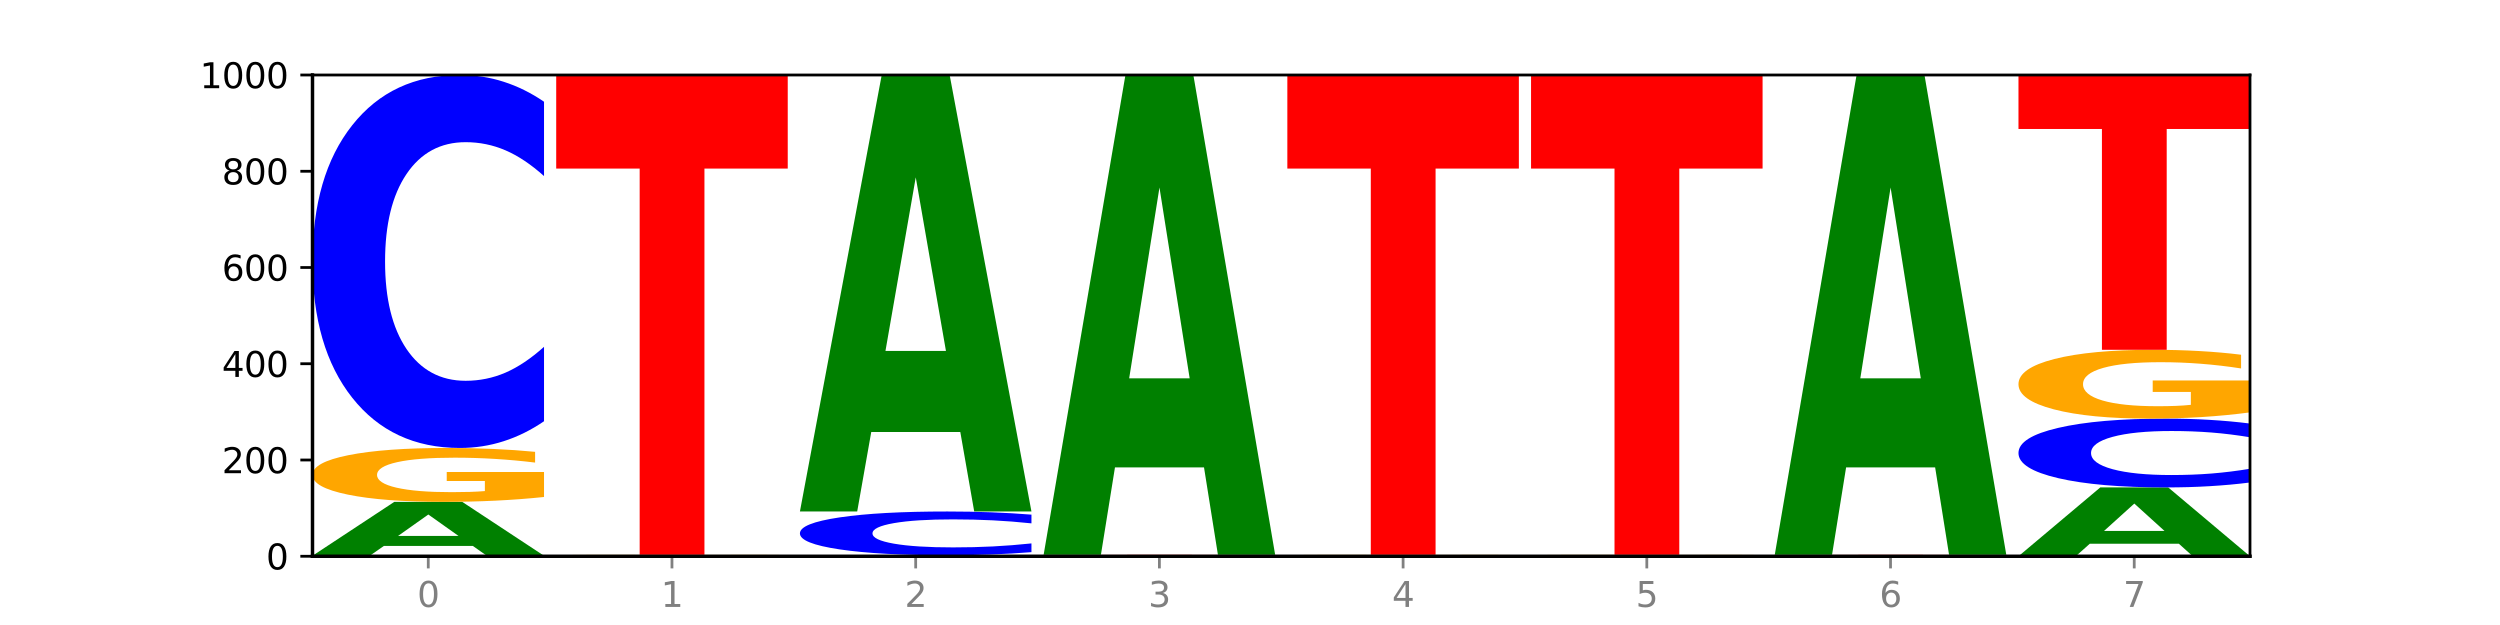 <?xml version="1.0" encoding="utf-8" standalone="no"?>
<!DOCTYPE svg PUBLIC "-//W3C//DTD SVG 1.1//EN"
  "http://www.w3.org/Graphics/SVG/1.1/DTD/svg11.dtd">
<svg xmlns:xlink="http://www.w3.org/1999/xlink" width="720pt" height="180pt" viewBox="0 0 720 180" xmlns="http://www.w3.org/2000/svg" version="1.1">
 <defs>
  <style type="text/css">*{stroke-linejoin: round; stroke-linecap: butt}</style>
 </defs>
 <g id="figure_1">
  <g id="patch_1">
   <path d="M 0 180 
L 720 180 
L 720 0 
L 0 0 
z
" style="fill: #ffffff"/>
  </g>
  <g id="axes_1">
   <g id="patch_2">
    <path d="M 90 160.2 
L 648 160.2 
L 648 21.6 
L 90 21.6 
z
" style="fill: #ffffff"/>
   </g>
   <g id="line2d_1">
    <path d="M 90 160.2 
L 648 160.2 
" clip-path="url(#p4e6de62c81)" style="fill: none; stroke: #000000; stroke-width: 0.5; stroke-linecap: square"/>
   </g>
   <g id="patch_3">
    <path d="M 90 160.061 
L 156.679 160.061 
L 156.679 160.088 
L 132.69 160.088 
L 132.69 160.2 
L 114.036 160.2 
L 114.036 160.088 
L 90 160.088 
L 90 160.061 
z
" clip-path="url(#p4e6de62c81)" style="fill: #ff0000"/>
   </g>
   <g id="patch_4">
    <path d="M 136.189 157.234 
L 110.545 157.234 
L 106.496 160.061 
L 90 160.061 
L 113.558 144.538 
L 133.121 144.538 
L 156.679 160.061 
L 140.197 160.061 
L 136.189 157.234 
z
M 114.635 154.352 
L 132.058 154.352 
L 123.36 148.178 
L 114.635 154.352 
z
" clip-path="url(#p4e6de62c81)" style="fill: #008000"/>
   </g>
   <g id="patch_5">
    <path d="M 156.679 143.134 
Q 149.955 143.836 142.722 144.189 
Q 135.489 144.538 127.778 144.538 
Q 110.353 144.538 100.177 142.447 
Q 90 140.357 90 136.781 
Q 90 133.164 100.356 131.09 
Q 110.727 129.015 128.764 129.015 
Q 135.713 129.015 142.079 129.297 
Q 148.46 129.576 154.109 130.128 
L 154.109 133.222 
Q 148.281 132.513 142.513 132.164 
Q 136.744 131.811 130.946 131.811 
Q 120.216 131.811 114.403 133.1 
Q 108.59 134.386 108.59 136.781 
Q 108.59 139.154 114.194 140.45 
Q 119.798 141.742 130.109 141.742 
Q 132.919 141.742 135.325 141.668 
Q 137.731 141.591 139.643 141.431 
L 139.643 138.526 
L 128.66 138.526 
L 128.66 135.938 
L 156.679 135.938 
L 156.679 143.134 
z
" clip-path="url(#p4e6de62c81)" style="fill: #ffa600"/>
   </g>
   <g id="patch_6">
    <path d="M 156.679 121.316 
Q 151.102 125.132 145.07 127.062 
Q 139.039 129.015 132.47 129.015 
Q 112.882 129.015 101.441 114.548 
Q 90 100.081 90 75.341 
Q 90 50.512 101.441 36.067 
Q 112.882 21.6 132.47 21.6 
Q 139.039 21.6 145.07 23.553 
Q 151.102 25.483 156.679 29.299 
L 156.679 50.711 
Q 151.051 45.652 145.591 43.3 
Q 140.131 40.948 134.1 40.948 
Q 123.281 40.948 117.082 50.112 
Q 110.899 59.254 110.899 75.341 
Q 110.899 91.361 117.082 100.525 
Q 123.281 109.667 134.1 109.667 
Q 140.131 109.667 145.591 107.315 
Q 151.051 104.94 156.679 99.881 
L 156.679 121.316 
z
" clip-path="url(#p4e6de62c81)" style="fill: #0000ff"/>
   </g>
   <g id="patch_7">
    <path d="M 206.377 160.175 
L 180.734 160.175 
L 176.685 160.2 
L 160.189 160.2 
L 183.747 160.061 
L 203.31 160.061 
L 226.868 160.2 
L 210.386 160.2 
L 206.377 160.175 
z
M 184.824 160.149 
L 202.247 160.149 
L 193.549 160.094 
L 184.824 160.149 
z
" clip-path="url(#p4e6de62c81)" style="fill: #008000"/>
   </g>
   <g id="patch_8">
    <path d="M 226.868 160.051 
Q 221.29 160.056 215.259 160.059 
Q 209.228 160.061 202.659 160.061 
Q 183.07 160.061 171.629 160.043 
Q 160.189 160.024 160.189 159.992 
Q 160.189 159.96 171.629 159.941 
Q 183.07 159.923 202.659 159.923 
Q 209.228 159.923 215.259 159.925 
Q 221.29 159.928 226.868 159.933 
L 226.868 159.96 
Q 221.24 159.954 215.78 159.951 
Q 210.32 159.948 204.289 159.948 
Q 193.47 159.948 187.27 159.96 
Q 181.088 159.971 181.088 159.992 
Q 181.088 160.013 187.27 160.025 
Q 193.47 160.036 204.289 160.036 
Q 210.32 160.036 215.78 160.033 
Q 221.24 160.03 226.868 160.024 
L 226.868 160.051 
z
" clip-path="url(#p4e6de62c81)" style="fill: #0000ff"/>
   </g>
   <g id="patch_9">
    <path d="M 226.868 159.91 
Q 220.143 159.917 212.91 159.92 
Q 205.678 159.923 197.967 159.923 
Q 180.542 159.923 170.365 159.904 
Q 160.189 159.885 160.189 159.854 
Q 160.189 159.821 170.545 159.803 
Q 180.916 159.784 198.953 159.784 
Q 205.902 159.784 212.268 159.787 
Q 218.649 159.789 224.298 159.794 
L 224.298 159.822 
Q 218.47 159.815 212.701 159.812 
Q 206.933 159.809 201.135 159.809 
Q 190.405 159.809 184.592 159.821 
Q 178.779 159.832 178.779 159.854 
Q 178.779 159.875 184.383 159.886 
Q 189.987 159.898 200.298 159.898 
Q 203.107 159.898 205.513 159.897 
Q 207.919 159.896 209.832 159.895 
L 209.832 159.869 
L 198.848 159.869 
L 198.848 159.846 
L 226.868 159.846 
L 226.868 159.91 
z
" clip-path="url(#p4e6de62c81)" style="fill: #ffa600"/>
   </g>
   <g id="patch_10">
    <path d="M 160.189 21.6 
L 226.868 21.6 
L 226.868 48.55 
L 202.879 48.55 
L 202.879 159.784 
L 184.224 159.784 
L 184.224 48.55 
L 160.189 48.55 
L 160.189 21.6 
z
" clip-path="url(#p4e6de62c81)" style="fill: #ff0000"/>
   </g>
   <g id="patch_11">
    <path d="M 297.057 160.187 
Q 290.332 160.194 283.099 160.197 
Q 275.866 160.2 268.155 160.2 
Q 250.731 160.2 240.554 160.181 
Q 230.377 160.163 230.377 160.131 
Q 230.377 160.098 240.733 160.08 
Q 251.104 160.061 269.142 160.061 
Q 276.09 160.061 282.457 160.064 
Q 288.838 160.066 294.486 160.071 
L 294.486 160.099 
Q 288.658 160.093 282.89 160.09 
Q 277.122 160.086 271.323 160.086 
Q 260.594 160.086 254.781 160.098 
Q 248.967 160.109 248.967 160.131 
Q 248.967 160.152 254.571 160.163 
Q 260.175 160.175 270.487 160.175 
Q 273.296 160.175 275.702 160.174 
Q 278.108 160.174 280.021 160.172 
L 280.021 160.146 
L 269.037 160.146 
L 269.037 160.123 
L 297.057 160.123 
L 297.057 160.187 
z
" clip-path="url(#p4e6de62c81)" style="fill: #ffa600"/>
   </g>
   <g id="patch_12">
    <path d="M 230.377 159.923 
L 297.057 159.923 
L 297.057 159.95 
L 273.068 159.95 
L 273.068 160.061 
L 254.413 160.061 
L 254.413 159.95 
L 230.377 159.95 
L 230.377 159.923 
z
" clip-path="url(#p4e6de62c81)" style="fill: #ff0000"/>
   </g>
   <g id="patch_13">
    <path d="M 297.057 159.019 
Q 291.479 159.467 285.448 159.694 
Q 279.417 159.923 272.848 159.923 
Q 253.259 159.923 241.818 158.224 
Q 230.377 156.525 230.377 153.62 
Q 230.377 150.705 241.818 149.009 
Q 253.259 147.31 272.848 147.31 
Q 279.417 147.31 285.448 147.539 
Q 291.479 147.766 297.057 148.214 
L 297.057 150.728 
Q 291.429 150.134 285.969 149.858 
Q 280.509 149.582 274.477 149.582 
Q 263.658 149.582 257.459 150.658 
Q 251.277 151.732 251.277 153.62 
Q 251.277 155.501 257.459 156.578 
Q 263.658 157.651 274.477 157.651 
Q 280.509 157.651 285.969 157.375 
Q 291.429 157.096 297.057 156.502 
L 297.057 159.019 
z
" clip-path="url(#p4e6de62c81)" style="fill: #0000ff"/>
   </g>
   <g id="patch_14">
    <path d="M 276.566 124.41 
L 250.922 124.41 
L 246.873 147.31 
L 230.377 147.31 
L 253.935 21.6 
L 273.499 21.6 
L 297.057 147.31 
L 280.574 147.31 
L 276.566 124.41 
z
M 255.012 101.078 
L 272.435 101.078 
L 263.737 51.074 
L 255.012 101.078 
z
" clip-path="url(#p4e6de62c81)" style="fill: #008000"/>
   </g>
   <g id="patch_15">
    <path d="M 367.245 160.19 
Q 361.668 160.195 355.636 160.197 
Q 349.605 160.2 343.036 160.2 
Q 323.448 160.2 312.007 160.181 
Q 300.566 160.163 300.566 160.131 
Q 300.566 160.099 312.007 160.08 
Q 323.448 160.061 343.036 160.061 
Q 349.605 160.061 355.636 160.064 
Q 361.668 160.066 367.245 160.071 
L 367.245 160.099 
Q 361.617 160.092 356.157 160.089 
Q 350.697 160.086 344.666 160.086 
Q 333.847 160.086 327.648 160.098 
Q 321.465 160.11 321.465 160.131 
Q 321.465 160.151 327.648 160.163 
Q 333.847 160.175 344.666 160.175 
Q 350.697 160.175 356.157 160.172 
Q 361.617 160.169 367.245 160.162 
L 367.245 160.19 
z
" clip-path="url(#p4e6de62c81)" style="fill: #0000ff"/>
   </g>
   <g id="patch_16">
    <path d="M 367.245 160.049 
Q 360.521 160.055 353.288 160.058 
Q 346.055 160.061 338.344 160.061 
Q 320.919 160.061 310.743 160.043 
Q 300.566 160.024 300.566 159.992 
Q 300.566 159.96 310.922 159.941 
Q 321.293 159.923 339.33 159.923 
Q 346.279 159.923 352.645 159.925 
Q 359.026 159.928 364.675 159.933 
L 364.675 159.96 
Q 358.847 159.954 353.079 159.951 
Q 347.31 159.948 341.512 159.948 
Q 330.782 159.948 324.969 159.959 
Q 319.156 159.971 319.156 159.992 
Q 319.156 160.013 324.76 160.025 
Q 330.364 160.036 340.675 160.036 
Q 343.485 160.036 345.891 160.036 
Q 348.297 160.035 350.209 160.034 
L 350.209 160.008 
L 339.226 160.008 
L 339.226 159.985 
L 367.245 159.985 
L 367.245 160.049 
z
" clip-path="url(#p4e6de62c81)" style="fill: #ffa600"/>
   </g>
   <g id="patch_17">
    <path d="M 300.566 159.784 
L 367.245 159.784 
L 367.245 159.811 
L 343.256 159.811 
L 343.256 159.923 
L 324.602 159.923 
L 324.602 159.811 
L 300.566 159.811 
L 300.566 159.784 
z
" clip-path="url(#p4e6de62c81)" style="fill: #ff0000"/>
   </g>
   <g id="patch_18">
    <path d="M 346.755 134.611 
L 321.111 134.611 
L 317.062 159.784 
L 300.566 159.784 
L 324.124 21.6 
L 343.687 21.6 
L 367.245 159.784 
L 350.763 159.784 
L 346.755 134.611 
z
M 325.201 108.965 
L 342.624 108.965 
L 333.926 53.999 
L 325.201 108.965 
z
" clip-path="url(#p4e6de62c81)" style="fill: #008000"/>
   </g>
   <g id="patch_19">
    <path d="M 416.943 160.175 
L 391.3 160.175 
L 387.251 160.2 
L 370.755 160.2 
L 394.313 160.061 
L 413.876 160.061 
L 437.434 160.2 
L 420.952 160.2 
L 416.943 160.175 
z
M 395.39 160.149 
L 412.813 160.149 
L 404.115 160.094 
L 395.39 160.149 
z
" clip-path="url(#p4e6de62c81)" style="fill: #008000"/>
   </g>
   <g id="patch_20">
    <path d="M 437.434 160.051 
Q 431.856 160.056 425.825 160.059 
Q 419.794 160.061 413.225 160.061 
Q 393.636 160.061 382.196 160.043 
Q 370.755 160.024 370.755 159.992 
Q 370.755 159.96 382.196 159.941 
Q 393.636 159.923 413.225 159.923 
Q 419.794 159.923 425.825 159.925 
Q 431.856 159.928 437.434 159.933 
L 437.434 159.96 
Q 431.806 159.954 426.346 159.951 
Q 420.886 159.948 414.855 159.948 
Q 404.036 159.948 397.836 159.96 
Q 391.654 159.971 391.654 159.992 
Q 391.654 160.013 397.836 160.025 
Q 404.036 160.036 414.855 160.036 
Q 420.886 160.036 426.346 160.033 
Q 431.806 160.03 437.434 160.024 
L 437.434 160.051 
z
" clip-path="url(#p4e6de62c81)" style="fill: #0000ff"/>
   </g>
   <g id="patch_21">
    <path d="M 437.434 159.91 
Q 430.709 159.917 423.476 159.92 
Q 416.244 159.923 408.533 159.923 
Q 391.108 159.923 380.931 159.904 
Q 370.755 159.885 370.755 159.854 
Q 370.755 159.821 381.111 159.803 
Q 391.482 159.784 409.519 159.784 
Q 416.468 159.784 422.834 159.787 
Q 429.215 159.789 434.864 159.794 
L 434.864 159.822 
Q 429.036 159.815 423.267 159.812 
Q 417.499 159.809 411.701 159.809 
Q 400.971 159.809 395.158 159.821 
Q 389.345 159.832 389.345 159.854 
Q 389.345 159.875 394.949 159.886 
Q 400.553 159.898 410.864 159.898 
Q 413.673 159.898 416.079 159.897 
Q 418.485 159.896 420.398 159.895 
L 420.398 159.869 
L 409.414 159.869 
L 409.414 159.846 
L 437.434 159.846 
L 437.434 159.91 
z
" clip-path="url(#p4e6de62c81)" style="fill: #ffa600"/>
   </g>
   <g id="patch_22">
    <path d="M 370.755 21.6 
L 437.434 21.6 
L 437.434 48.55 
L 413.445 48.55 
L 413.445 159.784 
L 394.79 159.784 
L 394.79 48.55 
L 370.755 48.55 
L 370.755 21.6 
z
" clip-path="url(#p4e6de62c81)" style="fill: #ff0000"/>
   </g>
   <g id="patch_23">
    <path d="M 487.132 160.175 
L 461.488 160.175 
L 457.439 160.2 
L 440.943 160.2 
L 464.501 160.061 
L 484.065 160.061 
L 507.623 160.2 
L 491.14 160.2 
L 487.132 160.175 
z
M 465.578 160.149 
L 483.001 160.149 
L 474.303 160.094 
L 465.578 160.149 
z
" clip-path="url(#p4e6de62c81)" style="fill: #008000"/>
   </g>
   <g id="patch_24">
    <path d="M 507.623 160.051 
Q 502.045 160.056 496.014 160.059 
Q 489.983 160.061 483.414 160.061 
Q 463.825 160.061 452.384 160.043 
Q 440.943 160.024 440.943 159.992 
Q 440.943 159.96 452.384 159.941 
Q 463.825 159.923 483.414 159.923 
Q 489.983 159.923 496.014 159.925 
Q 502.045 159.928 507.623 159.933 
L 507.623 159.96 
Q 501.995 159.954 496.535 159.951 
Q 491.075 159.948 485.043 159.948 
Q 474.224 159.948 468.025 159.96 
Q 461.843 159.971 461.843 159.992 
Q 461.843 160.013 468.025 160.025 
Q 474.224 160.036 485.043 160.036 
Q 491.075 160.036 496.535 160.033 
Q 501.995 160.03 507.623 160.024 
L 507.623 160.051 
z
" clip-path="url(#p4e6de62c81)" style="fill: #0000ff"/>
   </g>
   <g id="patch_25">
    <path d="M 507.623 159.91 
Q 500.898 159.917 493.665 159.92 
Q 486.432 159.923 478.721 159.923 
Q 461.297 159.923 451.12 159.904 
Q 440.943 159.885 440.943 159.854 
Q 440.943 159.821 451.299 159.803 
Q 461.67 159.784 479.708 159.784 
Q 486.656 159.784 493.023 159.787 
Q 499.404 159.789 505.052 159.794 
L 505.052 159.822 
Q 499.224 159.815 493.456 159.812 
Q 487.688 159.809 481.889 159.809 
Q 471.16 159.809 465.347 159.821 
Q 459.533 159.832 459.533 159.854 
Q 459.533 159.875 465.137 159.886 
Q 470.741 159.898 481.053 159.898 
Q 483.862 159.898 486.268 159.897 
Q 488.674 159.896 490.587 159.895 
L 490.587 159.869 
L 479.603 159.869 
L 479.603 159.846 
L 507.623 159.846 
L 507.623 159.91 
z
" clip-path="url(#p4e6de62c81)" style="fill: #ffa600"/>
   </g>
   <g id="patch_26">
    <path d="M 440.943 21.6 
L 507.623 21.6 
L 507.623 48.55 
L 483.634 48.55 
L 483.634 159.784 
L 464.979 159.784 
L 464.979 48.55 
L 440.943 48.55 
L 440.943 21.6 
z
" clip-path="url(#p4e6de62c81)" style="fill: #ff0000"/>
   </g>
   <g id="patch_27">
    <path d="M 577.811 160.19 
Q 572.234 160.195 566.203 160.197 
Q 560.171 160.2 553.603 160.2 
Q 534.014 160.2 522.573 160.181 
Q 511.132 160.163 511.132 160.131 
Q 511.132 160.099 522.573 160.08 
Q 534.014 160.061 553.603 160.061 
Q 560.171 160.061 566.203 160.064 
Q 572.234 160.066 577.811 160.071 
L 577.811 160.099 
Q 572.183 160.092 566.723 160.089 
Q 561.263 160.086 555.232 160.086 
Q 544.413 160.086 538.214 160.098 
Q 532.031 160.11 532.031 160.131 
Q 532.031 160.151 538.214 160.163 
Q 544.413 160.175 555.232 160.175 
Q 561.263 160.175 566.723 160.172 
Q 572.183 160.169 577.811 160.162 
L 577.811 160.19 
z
" clip-path="url(#p4e6de62c81)" style="fill: #0000ff"/>
   </g>
   <g id="patch_28">
    <path d="M 577.811 160.049 
Q 571.087 160.055 563.854 160.058 
Q 556.621 160.061 548.91 160.061 
Q 531.486 160.061 521.309 160.043 
Q 511.132 160.024 511.132 159.992 
Q 511.132 159.96 521.488 159.941 
Q 531.859 159.923 549.896 159.923 
Q 556.845 159.923 563.211 159.925 
Q 569.592 159.928 575.241 159.933 
L 575.241 159.96 
Q 569.413 159.954 563.645 159.951 
Q 557.876 159.948 552.078 159.948 
Q 541.348 159.948 535.535 159.959 
Q 529.722 159.971 529.722 159.992 
Q 529.722 160.013 535.326 160.025 
Q 540.93 160.036 551.241 160.036 
Q 554.051 160.036 556.457 160.036 
Q 558.863 160.035 560.775 160.034 
L 560.775 160.008 
L 549.792 160.008 
L 549.792 159.985 
L 577.811 159.985 
L 577.811 160.049 
z
" clip-path="url(#p4e6de62c81)" style="fill: #ffa600"/>
   </g>
   <g id="patch_29">
    <path d="M 511.132 159.784 
L 577.811 159.784 
L 577.811 159.811 
L 553.822 159.811 
L 553.822 159.923 
L 535.168 159.923 
L 535.168 159.811 
L 511.132 159.811 
L 511.132 159.784 
z
" clip-path="url(#p4e6de62c81)" style="fill: #ff0000"/>
   </g>
   <g id="patch_30">
    <path d="M 557.321 134.611 
L 531.677 134.611 
L 527.628 159.784 
L 511.132 159.784 
L 534.69 21.6 
L 554.253 21.6 
L 577.811 159.784 
L 561.329 159.784 
L 557.321 134.611 
z
M 535.767 108.965 
L 553.19 108.965 
L 544.492 53.999 
L 535.767 108.965 
z
" clip-path="url(#p4e6de62c81)" style="fill: #008000"/>
   </g>
   <g id="patch_31">
    <path d="M 627.51 156.589 
L 601.866 156.589 
L 597.817 160.2 
L 581.321 160.2 
L 604.879 140.38 
L 624.442 140.38 
L 648 160.2 
L 631.518 160.2 
L 627.51 156.589 
z
M 605.956 152.911 
L 623.379 152.911 
L 614.681 145.027 
L 605.956 152.911 
z
" clip-path="url(#p4e6de62c81)" style="fill: #008000"/>
   </g>
   <g id="patch_32">
    <path d="M 648 138.96 
Q 642.422 139.664 636.391 140.02 
Q 630.36 140.38 623.791 140.38 
Q 604.202 140.38 592.762 137.711 
Q 581.321 135.041 581.321 130.476 
Q 581.321 125.895 592.762 123.23 
Q 604.202 120.56 623.791 120.56 
Q 630.36 120.56 636.391 120.921 
Q 642.422 121.277 648 121.981 
L 648 125.932 
Q 642.372 124.998 636.912 124.564 
Q 631.452 124.131 625.421 124.131 
Q 614.602 124.131 608.402 125.821 
Q 602.22 127.508 602.22 130.476 
Q 602.22 133.432 608.402 135.123 
Q 614.602 136.81 625.421 136.81 
Q 631.452 136.81 636.912 136.376 
Q 642.372 135.938 648 135.005 
L 648 138.96 
z
" clip-path="url(#p4e6de62c81)" style="fill: #0000ff"/>
   </g>
   <g id="patch_33">
    <path d="M 648 118.767 
Q 641.275 119.664 634.042 120.114 
Q 626.81 120.56 619.099 120.56 
Q 601.674 120.56 591.497 117.891 
Q 581.321 115.222 581.321 110.657 
Q 581.321 106.038 591.677 103.39 
Q 602.048 100.741 620.085 100.741 
Q 627.034 100.741 633.4 101.101 
Q 639.781 101.457 645.43 102.161 
L 645.43 106.112 
Q 639.602 105.207 633.833 104.761 
Q 628.065 104.311 622.267 104.311 
Q 611.537 104.311 605.724 105.957 
Q 599.911 107.598 599.911 110.657 
Q 599.911 113.686 605.515 115.34 
Q 611.119 116.99 621.43 116.99 
Q 624.239 116.99 626.645 116.896 
Q 629.051 116.798 630.964 116.593 
L 630.964 112.884 
L 619.98 112.884 
L 619.98 109.58 
L 648 109.58 
L 648 118.767 
z
" clip-path="url(#p4e6de62c81)" style="fill: #ffa600"/>
   </g>
   <g id="patch_34">
    <path d="M 581.321 21.739 
L 648 21.739 
L 648 37.146 
L 624.011 37.146 
L 624.011 100.741 
L 605.356 100.741 
L 605.356 37.146 
L 581.321 37.146 
L 581.321 21.739 
z
" clip-path="url(#p4e6de62c81)" style="fill: #ff0000"/>
   </g>
   <g id="matplotlib.axis_1">
    <g id="xtick_1">
     <g id="line2d_2">
      <defs>
       <path id="m10669dc6f9" d="M 0 0 
L 0 3.5 
" style="stroke: #808080; stroke-width: 0.8"/>
      </defs>
      <g>
       <use xlink:href="#m10669dc6f9" x="123.34" y="160.2" style="fill: #808080; stroke: #808080; stroke-width: 0.8"/>
      </g>
     </g>
     <g id="text_1">
      <!-- 0 -->
      <g style="fill: #808080" transform="translate(120.158 174.798) scale(0.1 -0.1)">
       <defs>
        <path id="DejaVuSans-30" d="M 2034 4250 
Q 1547 4250 1301 3770 
Q 1056 3291 1056 2328 
Q 1056 1369 1301 889 
Q 1547 409 2034 409 
Q 2525 409 2770 889 
Q 3016 1369 3016 2328 
Q 3016 3291 2770 3770 
Q 2525 4250 2034 4250 
z
M 2034 4750 
Q 2819 4750 3233 4129 
Q 3647 3509 3647 2328 
Q 3647 1150 3233 529 
Q 2819 -91 2034 -91 
Q 1250 -91 836 529 
Q 422 1150 422 2328 
Q 422 3509 836 4129 
Q 1250 4750 2034 4750 
z
" transform="scale(0.016)"/>
       </defs>
       <use xlink:href="#DejaVuSans-30"/>
      </g>
     </g>
    </g>
    <g id="xtick_2">
     <g id="line2d_3">
      <g>
       <use xlink:href="#m10669dc6f9" x="193.528" y="160.2" style="fill: #808080; stroke: #808080; stroke-width: 0.8"/>
      </g>
     </g>
     <g id="text_2">
      <!-- 1 -->
      <g style="fill: #808080" transform="translate(190.347 174.798) scale(0.1 -0.1)">
       <defs>
        <path id="DejaVuSans-31" d="M 794 531 
L 1825 531 
L 1825 4091 
L 703 3866 
L 703 4441 
L 1819 4666 
L 2450 4666 
L 2450 531 
L 3481 531 
L 3481 0 
L 794 0 
L 794 531 
z
" transform="scale(0.016)"/>
       </defs>
       <use xlink:href="#DejaVuSans-31"/>
      </g>
     </g>
    </g>
    <g id="xtick_3">
     <g id="line2d_4">
      <g>
       <use xlink:href="#m10669dc6f9" x="263.717" y="160.2" style="fill: #808080; stroke: #808080; stroke-width: 0.8"/>
      </g>
     </g>
     <g id="text_3">
      <!-- 2 -->
      <g style="fill: #808080" transform="translate(260.536 174.798) scale(0.1 -0.1)">
       <defs>
        <path id="DejaVuSans-32" d="M 1228 531 
L 3431 531 
L 3431 0 
L 469 0 
L 469 531 
Q 828 903 1448 1529 
Q 2069 2156 2228 2338 
Q 2531 2678 2651 2914 
Q 2772 3150 2772 3378 
Q 2772 3750 2511 3984 
Q 2250 4219 1831 4219 
Q 1534 4219 1204 4116 
Q 875 4013 500 3803 
L 500 4441 
Q 881 4594 1212 4672 
Q 1544 4750 1819 4750 
Q 2544 4750 2975 4387 
Q 3406 4025 3406 3419 
Q 3406 3131 3298 2873 
Q 3191 2616 2906 2266 
Q 2828 2175 2409 1742 
Q 1991 1309 1228 531 
z
" transform="scale(0.016)"/>
       </defs>
       <use xlink:href="#DejaVuSans-32"/>
      </g>
     </g>
    </g>
    <g id="xtick_4">
     <g id="line2d_5">
      <g>
       <use xlink:href="#m10669dc6f9" x="333.906" y="160.2" style="fill: #808080; stroke: #808080; stroke-width: 0.8"/>
      </g>
     </g>
     <g id="text_4">
      <!-- 3 -->
      <g style="fill: #808080" transform="translate(330.724 174.798) scale(0.1 -0.1)">
       <defs>
        <path id="DejaVuSans-33" d="M 2597 2516 
Q 3050 2419 3304 2112 
Q 3559 1806 3559 1356 
Q 3559 666 3084 287 
Q 2609 -91 1734 -91 
Q 1441 -91 1130 -33 
Q 819 25 488 141 
L 488 750 
Q 750 597 1062 519 
Q 1375 441 1716 441 
Q 2309 441 2620 675 
Q 2931 909 2931 1356 
Q 2931 1769 2642 2001 
Q 2353 2234 1838 2234 
L 1294 2234 
L 1294 2753 
L 1863 2753 
Q 2328 2753 2575 2939 
Q 2822 3125 2822 3475 
Q 2822 3834 2567 4026 
Q 2313 4219 1838 4219 
Q 1578 4219 1281 4162 
Q 984 4106 628 3988 
L 628 4550 
Q 988 4650 1302 4700 
Q 1616 4750 1894 4750 
Q 2613 4750 3031 4423 
Q 3450 4097 3450 3541 
Q 3450 3153 3228 2886 
Q 3006 2619 2597 2516 
z
" transform="scale(0.016)"/>
       </defs>
       <use xlink:href="#DejaVuSans-33"/>
      </g>
     </g>
    </g>
    <g id="xtick_5">
     <g id="line2d_6">
      <g>
       <use xlink:href="#m10669dc6f9" x="404.094" y="160.2" style="fill: #808080; stroke: #808080; stroke-width: 0.8"/>
      </g>
     </g>
     <g id="text_5">
      <!-- 4 -->
      <g style="fill: #808080" transform="translate(400.913 174.798) scale(0.1 -0.1)">
       <defs>
        <path id="DejaVuSans-34" d="M 2419 4116 
L 825 1625 
L 2419 1625 
L 2419 4116 
z
M 2253 4666 
L 3047 4666 
L 3047 1625 
L 3713 1625 
L 3713 1100 
L 3047 1100 
L 3047 0 
L 2419 0 
L 2419 1100 
L 313 1100 
L 313 1709 
L 2253 4666 
z
" transform="scale(0.016)"/>
       </defs>
       <use xlink:href="#DejaVuSans-34"/>
      </g>
     </g>
    </g>
    <g id="xtick_6">
     <g id="line2d_7">
      <g>
       <use xlink:href="#m10669dc6f9" x="474.283" y="160.2" style="fill: #808080; stroke: #808080; stroke-width: 0.8"/>
      </g>
     </g>
     <g id="text_6">
      <!-- 5 -->
      <g style="fill: #808080" transform="translate(471.102 174.798) scale(0.1 -0.1)">
       <defs>
        <path id="DejaVuSans-35" d="M 691 4666 
L 3169 4666 
L 3169 4134 
L 1269 4134 
L 1269 2991 
Q 1406 3038 1543 3061 
Q 1681 3084 1819 3084 
Q 2600 3084 3056 2656 
Q 3513 2228 3513 1497 
Q 3513 744 3044 326 
Q 2575 -91 1722 -91 
Q 1428 -91 1123 -41 
Q 819 9 494 109 
L 494 744 
Q 775 591 1075 516 
Q 1375 441 1709 441 
Q 2250 441 2565 725 
Q 2881 1009 2881 1497 
Q 2881 1984 2565 2268 
Q 2250 2553 1709 2553 
Q 1456 2553 1204 2497 
Q 953 2441 691 2322 
L 691 4666 
z
" transform="scale(0.016)"/>
       </defs>
       <use xlink:href="#DejaVuSans-35"/>
      </g>
     </g>
    </g>
    <g id="xtick_7">
     <g id="line2d_8">
      <g>
       <use xlink:href="#m10669dc6f9" x="544.472" y="160.2" style="fill: #808080; stroke: #808080; stroke-width: 0.8"/>
      </g>
     </g>
     <g id="text_7">
      <!-- 6 -->
      <g style="fill: #808080" transform="translate(541.29 174.798) scale(0.1 -0.1)">
       <defs>
        <path id="DejaVuSans-36" d="M 2113 2584 
Q 1688 2584 1439 2293 
Q 1191 2003 1191 1497 
Q 1191 994 1439 701 
Q 1688 409 2113 409 
Q 2538 409 2786 701 
Q 3034 994 3034 1497 
Q 3034 2003 2786 2293 
Q 2538 2584 2113 2584 
z
M 3366 4563 
L 3366 3988 
Q 3128 4100 2886 4159 
Q 2644 4219 2406 4219 
Q 1781 4219 1451 3797 
Q 1122 3375 1075 2522 
Q 1259 2794 1537 2939 
Q 1816 3084 2150 3084 
Q 2853 3084 3261 2657 
Q 3669 2231 3669 1497 
Q 3669 778 3244 343 
Q 2819 -91 2113 -91 
Q 1303 -91 875 529 
Q 447 1150 447 2328 
Q 447 3434 972 4092 
Q 1497 4750 2381 4750 
Q 2619 4750 2861 4703 
Q 3103 4656 3366 4563 
z
" transform="scale(0.016)"/>
       </defs>
       <use xlink:href="#DejaVuSans-36"/>
      </g>
     </g>
    </g>
    <g id="xtick_8">
     <g id="line2d_9">
      <g>
       <use xlink:href="#m10669dc6f9" x="614.66" y="160.2" style="fill: #808080; stroke: #808080; stroke-width: 0.8"/>
      </g>
     </g>
     <g id="text_8">
      <!-- 7 -->
      <g style="fill: #808080" transform="translate(611.479 174.798) scale(0.1 -0.1)">
       <defs>
        <path id="DejaVuSans-37" d="M 525 4666 
L 3525 4666 
L 3525 4397 
L 1831 0 
L 1172 0 
L 2766 4134 
L 525 4134 
L 525 4666 
z
" transform="scale(0.016)"/>
       </defs>
       <use xlink:href="#DejaVuSans-37"/>
      </g>
     </g>
    </g>
   </g>
   <g id="matplotlib.axis_2">
    <g id="ytick_1">
     <g id="line2d_10">
      <defs>
       <path id="m8061c2cc08" d="M 0 0 
L -3.5 0 
" style="stroke: #000000; stroke-width: 0.8"/>
      </defs>
      <g>
       <use xlink:href="#m8061c2cc08" x="90" y="160.2" style="stroke: #000000; stroke-width: 0.8"/>
      </g>
     </g>
     <g id="text_9">
      <!-- 0 -->
      <g transform="translate(76.638 163.999) scale(0.1 -0.1)">
       <use xlink:href="#DejaVuSans-30"/>
      </g>
     </g>
    </g>
    <g id="ytick_2">
     <g id="line2d_11">
      <g>
       <use xlink:href="#m8061c2cc08" x="90" y="132.48" style="stroke: #000000; stroke-width: 0.8"/>
      </g>
     </g>
     <g id="text_10">
      <!-- 200 -->
      <g transform="translate(63.913 136.279) scale(0.1 -0.1)">
       <use xlink:href="#DejaVuSans-32"/>
       <use xlink:href="#DejaVuSans-30" x="63.623"/>
       <use xlink:href="#DejaVuSans-30" x="127.246"/>
      </g>
     </g>
    </g>
    <g id="ytick_3">
     <g id="line2d_12">
      <g>
       <use xlink:href="#m8061c2cc08" x="90" y="104.76" style="stroke: #000000; stroke-width: 0.8"/>
      </g>
     </g>
     <g id="text_11">
      <!-- 400 -->
      <g transform="translate(63.913 108.559) scale(0.1 -0.1)">
       <use xlink:href="#DejaVuSans-34"/>
       <use xlink:href="#DejaVuSans-30" x="63.623"/>
       <use xlink:href="#DejaVuSans-30" x="127.246"/>
      </g>
     </g>
    </g>
    <g id="ytick_4">
     <g id="line2d_13">
      <g>
       <use xlink:href="#m8061c2cc08" x="90" y="77.04" style="stroke: #000000; stroke-width: 0.8"/>
      </g>
     </g>
     <g id="text_12">
      <!-- 600 -->
      <g transform="translate(63.913 80.839) scale(0.1 -0.1)">
       <use xlink:href="#DejaVuSans-36"/>
       <use xlink:href="#DejaVuSans-30" x="63.623"/>
       <use xlink:href="#DejaVuSans-30" x="127.246"/>
      </g>
     </g>
    </g>
    <g id="ytick_5">
     <g id="line2d_14">
      <g>
       <use xlink:href="#m8061c2cc08" x="90" y="49.32" style="stroke: #000000; stroke-width: 0.8"/>
      </g>
     </g>
     <g id="text_13">
      <!-- 800 -->
      <g transform="translate(63.913 53.119) scale(0.1 -0.1)">
       <defs>
        <path id="DejaVuSans-38" d="M 2034 2216 
Q 1584 2216 1326 1975 
Q 1069 1734 1069 1313 
Q 1069 891 1326 650 
Q 1584 409 2034 409 
Q 2484 409 2743 651 
Q 3003 894 3003 1313 
Q 3003 1734 2745 1975 
Q 2488 2216 2034 2216 
z
M 1403 2484 
Q 997 2584 770 2862 
Q 544 3141 544 3541 
Q 544 4100 942 4425 
Q 1341 4750 2034 4750 
Q 2731 4750 3128 4425 
Q 3525 4100 3525 3541 
Q 3525 3141 3298 2862 
Q 3072 2584 2669 2484 
Q 3125 2378 3379 2068 
Q 3634 1759 3634 1313 
Q 3634 634 3220 271 
Q 2806 -91 2034 -91 
Q 1263 -91 848 271 
Q 434 634 434 1313 
Q 434 1759 690 2068 
Q 947 2378 1403 2484 
z
M 1172 3481 
Q 1172 3119 1398 2916 
Q 1625 2713 2034 2713 
Q 2441 2713 2670 2916 
Q 2900 3119 2900 3481 
Q 2900 3844 2670 4047 
Q 2441 4250 2034 4250 
Q 1625 4250 1398 4047 
Q 1172 3844 1172 3481 
z
" transform="scale(0.016)"/>
       </defs>
       <use xlink:href="#DejaVuSans-38"/>
       <use xlink:href="#DejaVuSans-30" x="63.623"/>
       <use xlink:href="#DejaVuSans-30" x="127.246"/>
      </g>
     </g>
    </g>
    <g id="ytick_6">
     <g id="line2d_15">
      <g>
       <use xlink:href="#m8061c2cc08" x="90" y="21.6" style="stroke: #000000; stroke-width: 0.8"/>
      </g>
     </g>
     <g id="text_14">
      <!-- 1000 -->
      <g transform="translate(57.55 25.399) scale(0.1 -0.1)">
       <use xlink:href="#DejaVuSans-31"/>
       <use xlink:href="#DejaVuSans-30" x="63.623"/>
       <use xlink:href="#DejaVuSans-30" x="127.246"/>
       <use xlink:href="#DejaVuSans-30" x="190.869"/>
      </g>
     </g>
    </g>
   </g>
   <g id="patch_35">
    <path d="M 90 160.2 
L 90 21.6 
" style="fill: none; stroke: #000000; stroke-linejoin: miter; stroke-linecap: square"/>
   </g>
   <g id="patch_36">
    <path d="M 648 160.2 
L 648 21.6 
" style="fill: none; stroke: #000000; stroke-width: 0.8; stroke-linejoin: miter; stroke-linecap: square"/>
   </g>
   <g id="patch_37">
    <path d="M 90 160.2 
L 648 160.2 
" style="fill: none; stroke: #000000; stroke-linejoin: miter; stroke-linecap: square"/>
   </g>
   <g id="patch_38">
    <path d="M 90 21.6 
L 648 21.6 
" style="fill: none; stroke: #000000; stroke-width: 0.8; stroke-linejoin: miter; stroke-linecap: square"/>
   </g>
  </g>
 </g>
 <defs>
  <clipPath id="p4e6de62c81">
   <rect x="90" y="21.6" width="558" height="138.6"/>
  </clipPath>
 </defs>
</svg>

